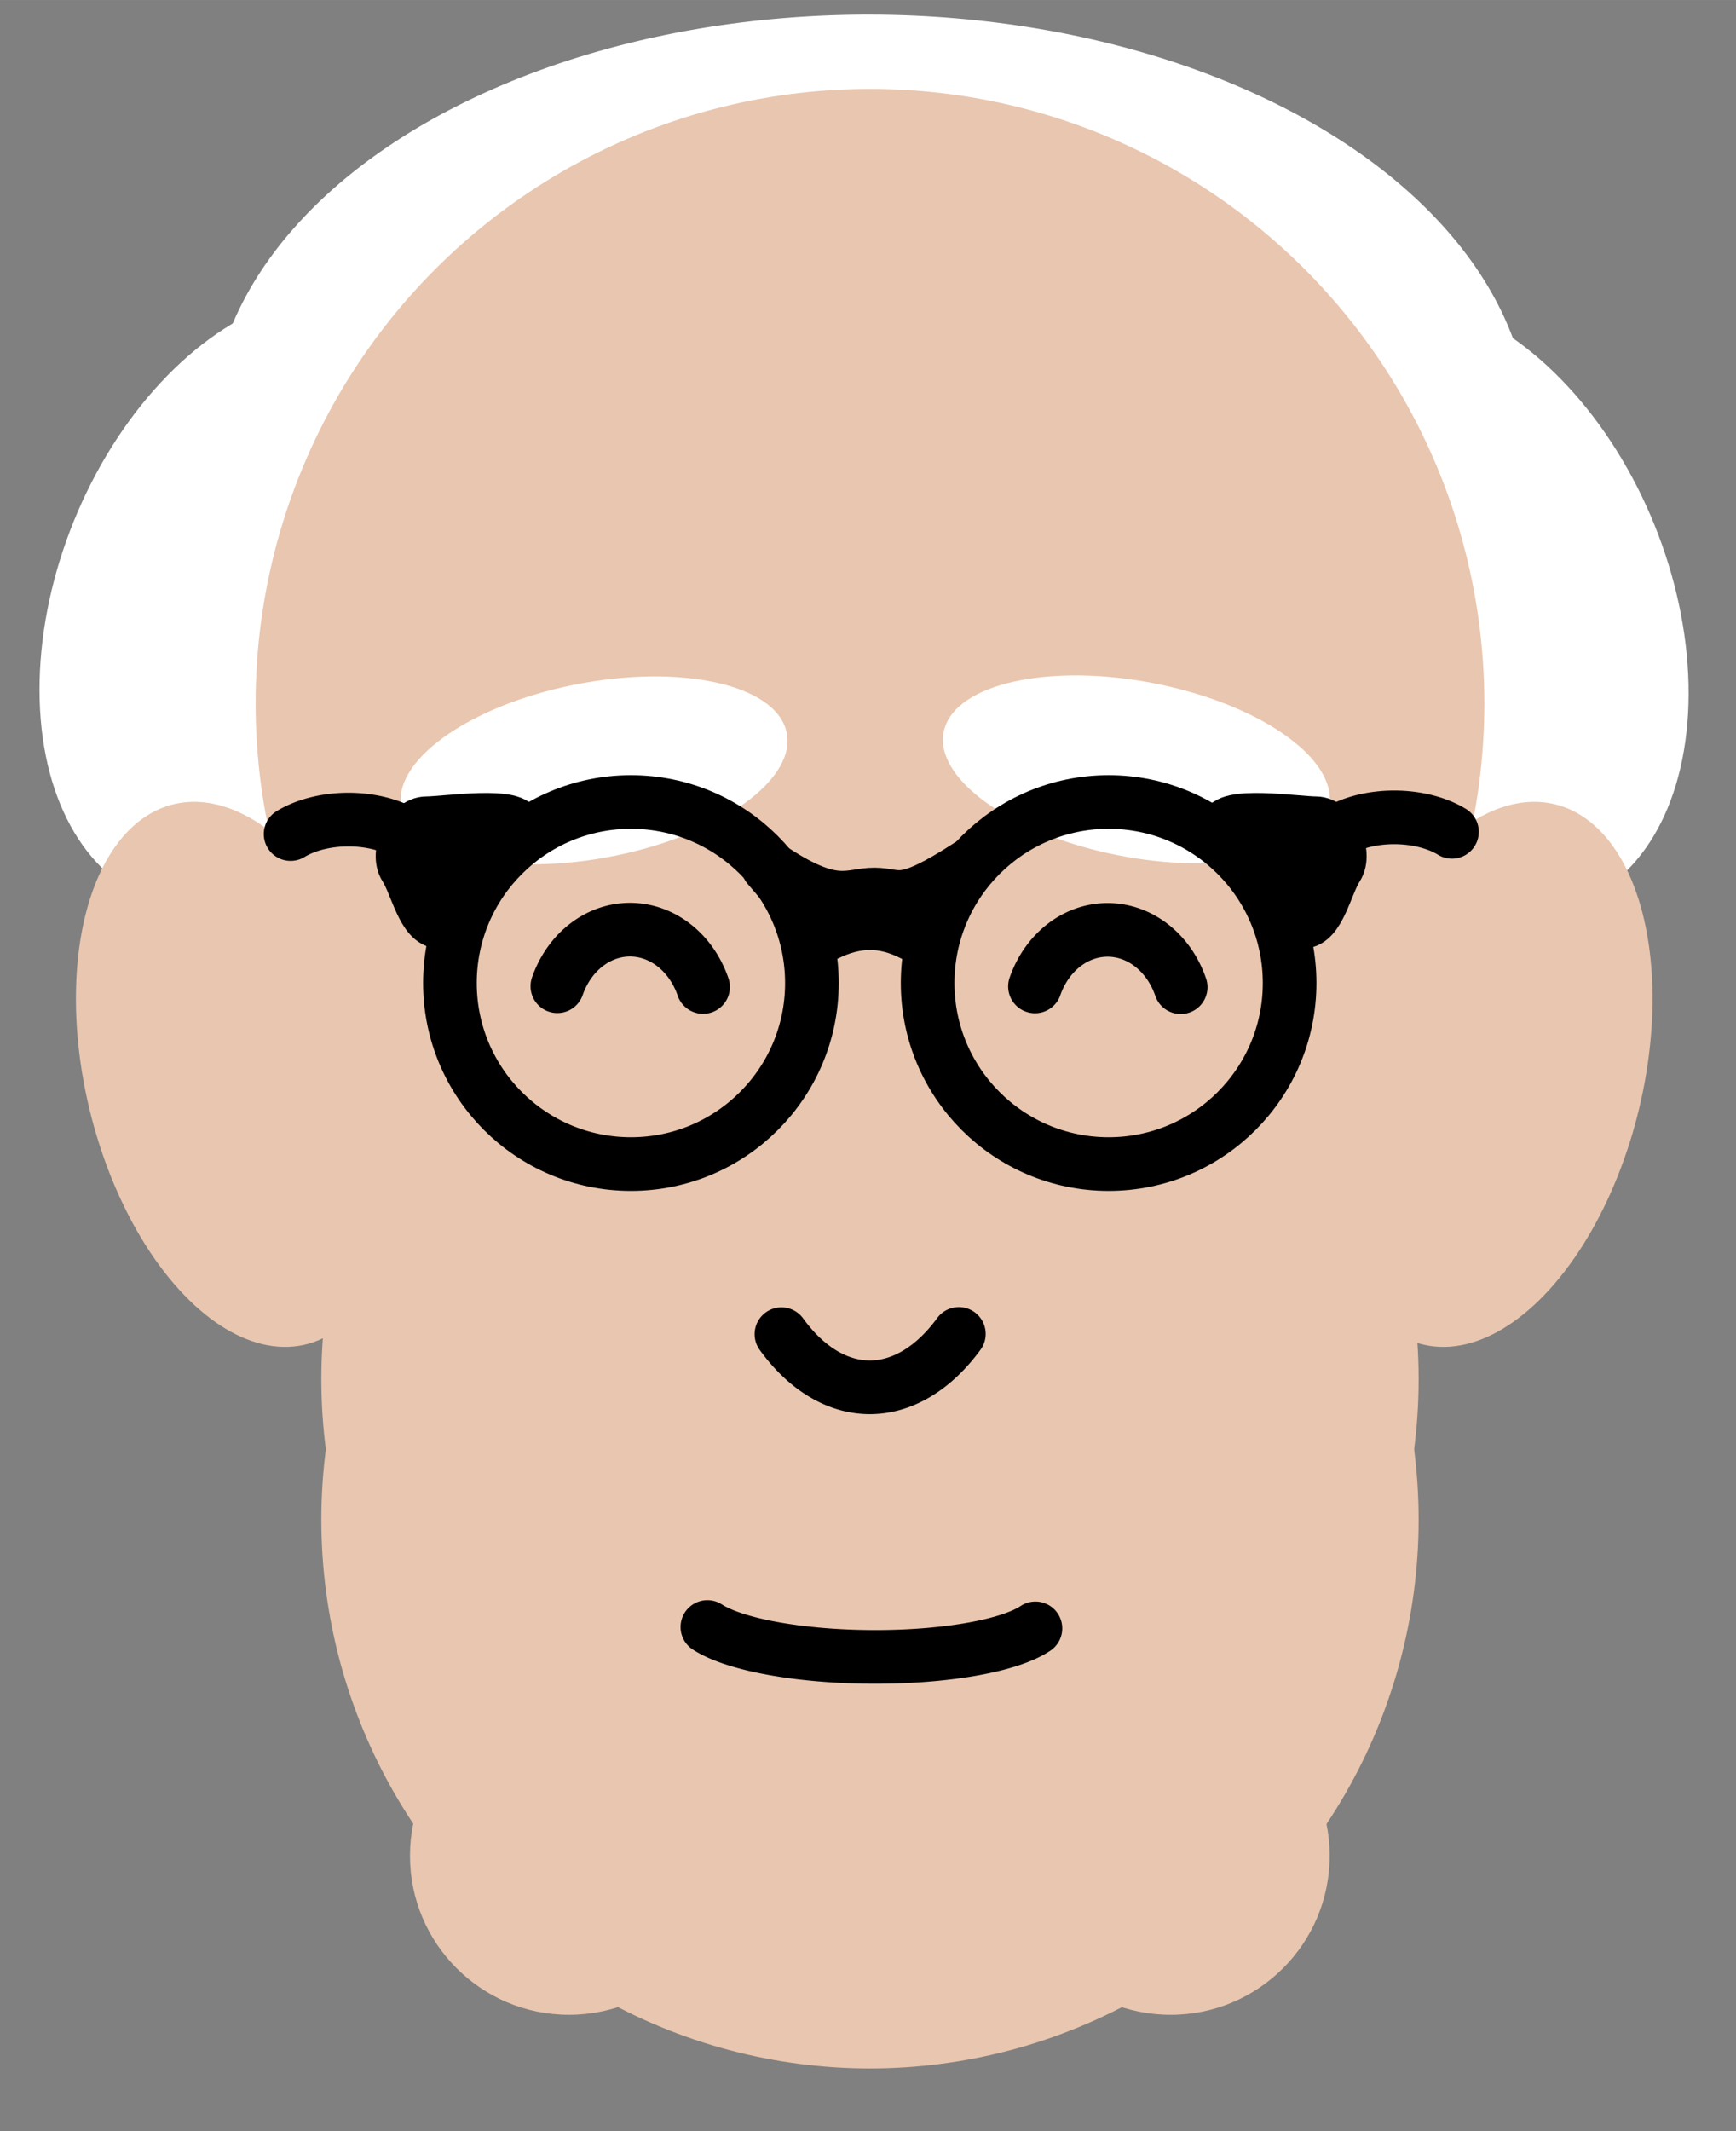 <?xml version="1.0" encoding="UTF-8"?>
<svg width="45.66mm" height="56.041mm" version="1.1" viewBox="0 0 161.79 198.57" xmlns="http://www.w3.org/2000/svg">
<rect x="0" y="0" width="161.79" height="198.57" fill="#808080" stroke="none"/>
<g transform="translate(-234.73 -148.16)">
<ellipse transform="matrix(.376 -.927 .926 .377 0 0)" cx="-91.062" cy="317.6" rx="29.953" ry="19.71" fill="#fff"/>
<ellipse transform="matrix(.284 .959 -.924 .383 0 0)" cx="329.53" cy="-176.92" rx="25.84" ry="14.476" fill="#e9c6af"/>
<ellipse transform="matrix(-.376 -.927 -.926 .377 0 0)" cx="-329.02" cy="-266.68" rx="29.953" ry="19.71" fill="#fff"/>
<ellipse transform="matrix(-.284 .959 .924 .383 0 0)" cx="86.791" cy="430.88" rx="25.84" ry="14.476" fill="#e9c6af"/>
<ellipse transform="matrix(1 .002 -0 1 0 0)" cx="315.85" cy="187.9" rx="61.532" ry="39.01" fill="#fff"/>
<g transform="matrix(1.186 0 0 1.186 -208.26 -91.85)" fill="#e9c6af">
<circle cx="441.88" cy="257.63" r="48.278"/>
<circle cx="441.88" cy="295.79" r="43.113"/>
<circle cx="441.88" cy="310.71" r="43.113"/>
<circle cx="441.88" cy="321.75" r="43.113"/>
</g>
<path transform="matrix(-1 .007 -.007 -1 0 0)" d="m-284.98-242.04a7.309 8.42 0 0 1-6.838 5.22 7.309 8.42 0 0 1-6.74-5.386" fill-opacity="0" stroke="#000" stroke-linecap="round" stroke-linejoin="round" stroke-width="5"/>
<path transform="matrix(-1 .007 -.007 -1 0 0)" d="m-329.49-242.37a7.309 8.42 0 0 1-6.838 5.22 7.309 8.42 0 0 1-6.74-5.386" fill-opacity="0" stroke="#000" stroke-linecap="round" stroke-linejoin="round" stroke-width="5"/>
<path transform="matrix(-1 -.007 -.007 1 0 0)" d="m-309.45 270.3a13.111 22.173 0 0 1-16.532-0.14" fill="#e9c6af" stroke="#000" stroke-linecap="round" stroke-linejoin="round" stroke-width="5"/>
<ellipse transform="matrix(-.98 .198 .233 .972 0 0)" cx="-231.03" cy="273.33" rx="18.293" ry="8.195" fill="#fff"/>
<ellipse transform="matrix(.98 .198 -.233 .972 0 0)" cx="382.82" cy="148.19" rx="18.293" ry="8.195" fill="#fff"/>
<g stroke="#000" stroke-linecap="round" stroke-linejoin="round">
<circle cx="293.53" cy="239.75" r="16.868" fill-opacity="0" stroke-width="5"/>
<path transform="matrix(-1 .007 -.007 -1 0 0)" d="m-304.69-231.02c-6.166-4.276-7.544-2.657-9.902-2.686-2.304-0.029-2.45-1.409-8.823 2.656l5.247-6.402c2.702 1.407 5.226 1.455 8.093 0.067z" fill-opacity="0" stroke-width="5"/>
<circle cx="338.05" cy="239.75" r="16.868" fill-opacity="0" stroke-width="5"/>
<path transform="matrix(-1 .007 -.007 -1 0 0)" d="m-260.22-227.69a7.421 4.356 0 0 1-5.357 1.311 7.421 4.356 0 0 1-5.326-1.354" fill-opacity="0" stroke-width="5"/>
<path d="m279.83 230.02c-1.136 1.312-2.384 4.281-4.118 4.281-1.734-1e-5 -2.413-3.632-3.423-5.197-0.951-1.474 0.458-4.502 2.192-4.502 1.734 1e-5 8.632-1.072 8.632 0.682" stroke-width="4.475"/>
<path transform="matrix(1 .007 .007 -1 0 0)" d="m371.61-223.06a7.421 4.356 0 0 1-5.357 1.311 7.421 4.356 0 0 1-5.326-1.354" fill-opacity="0" stroke-width="5"/>
<path d="m352.01 230.02c1.136 1.312 2.384 4.281 4.118 4.281 1.734-1e-5 2.413-3.632 3.423-5.197 0.951-1.474-0.458-4.502-2.192-4.502-1.734 1e-5 -8.632-1.072-8.632 0.682" stroke-width="4.475"/>
</g>
<path transform="matrix(-1 -.007 -.007 1 0 0)" d="m-302.74 297.63a16.455 4.32 0 0 1-15.396 2.678 16.455 4.32 0 0 1-15.175-2.763" fill="none" stroke="#000" stroke-linecap="round" stroke-linejoin="round" stroke-width="5"/>
<circle cx="287.76" cy="321.06" r="14.821" fill="#e9c6af"/>
<circle cx="343.83" cy="321.06" r="14.821" fill="#e9c6af"/>
</g>
</svg>
